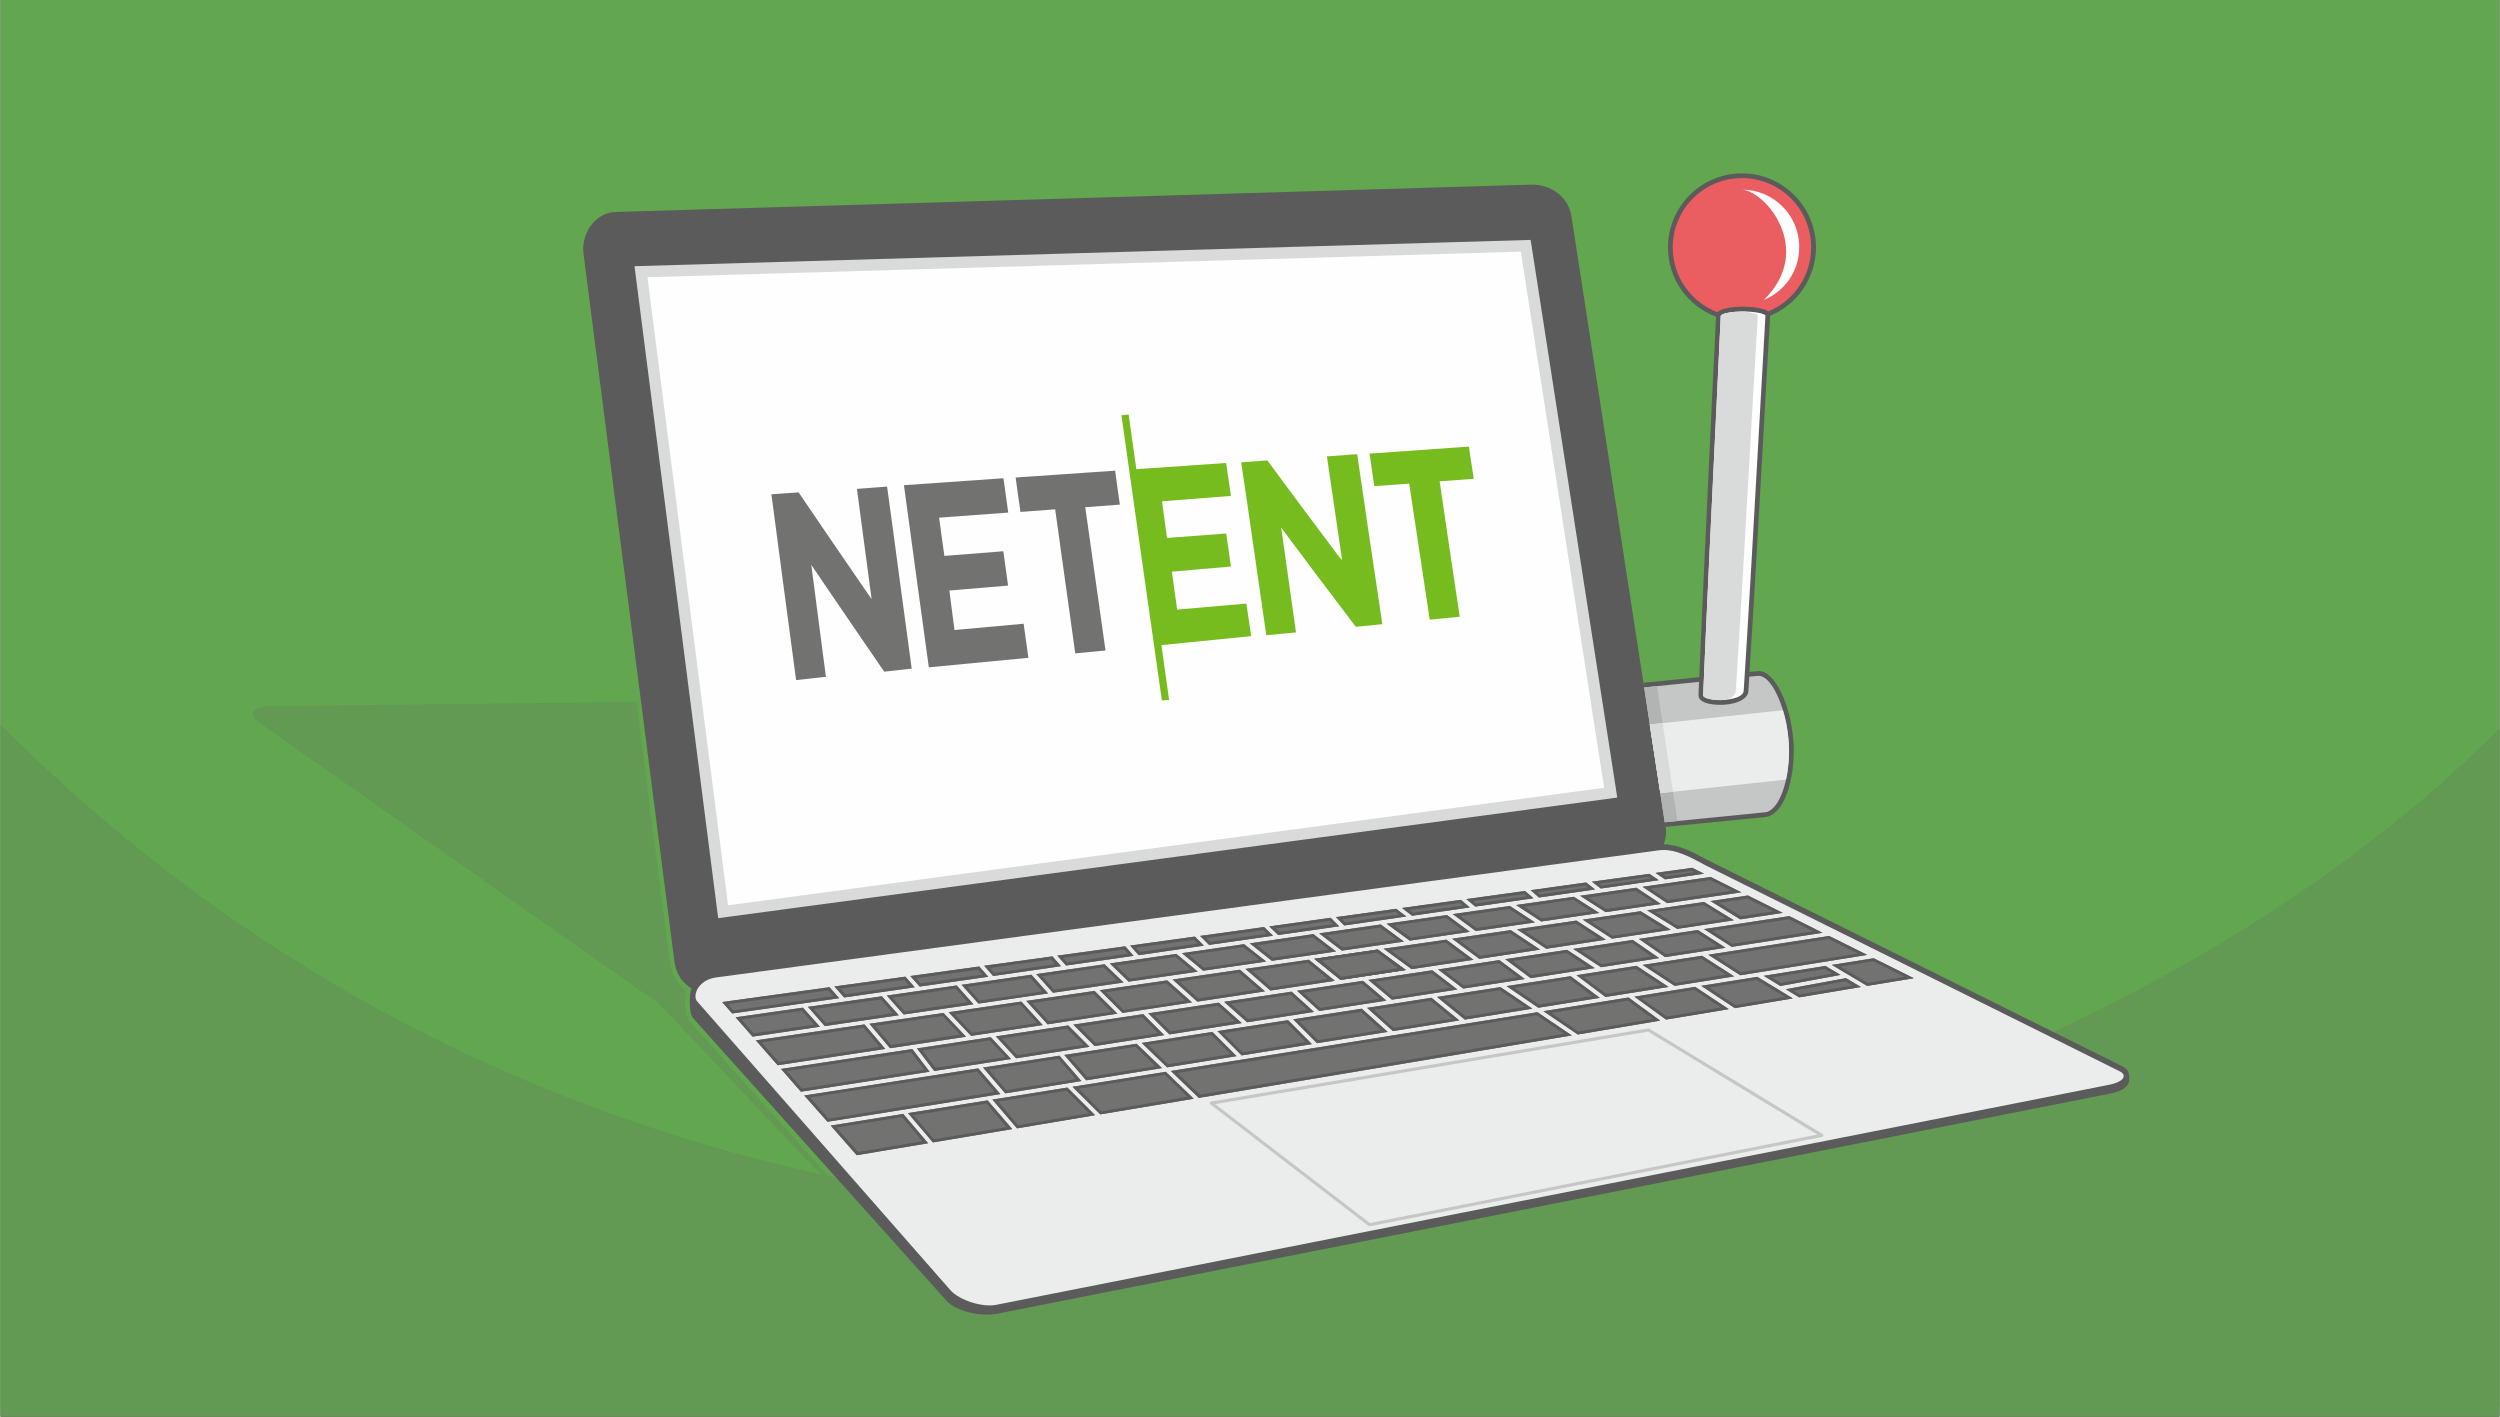 <?xml version="1.0" encoding="UTF-8"?>
<!DOCTYPE svg PUBLIC "-//W3C//DTD SVG 1.1//EN" "http://www.w3.org/Graphics/SVG/1.1/DTD/svg11.dtd">
<!-- Creator: CorelDRAW X7 -->
<svg xmlns="http://www.w3.org/2000/svg" xml:space="preserve" width="2700px" height="1530px" version="1.1" style="shape-rendering:geometricPrecision; text-rendering:geometricPrecision; image-rendering:optimizeQuality; fill-rule:evenodd; clip-rule:evenodd"
viewBox="0 0 27000 15306"
 xmlns:xlink="http://www.w3.org/1999/xlink">
 <rect x="0" y="0" width="27000" height="15306" fill="#333333" stroke="none"/>
 <defs>
  <style type="text/css">
   <![CDATA[
    .fil4 {fill:#FEFEFE}
    .fil3 {fill:#D9DADA}
    .fil16 {fill:#727271}
    .fil8 {fill:#5B5B5B}
    .fil1 {fill:#629953}
    .fil0 {fill:#62A64F}
    .fil7 {fill:#727271}
    .fil15 {fill:#76BC1E}
    .fil14 {fill:#B2B3B3}
    .fil13 {fill:#C5C6C6}
    .fil12 {fill:#D9DADA}
    .fil10 {fill:#EA5D61}
    .fil5 {fill:#EBECEC}
    .fil11 {fill:#FEFEFE}
    .fil6 {fill:#5B5B5B;fill-rule:nonzero}
    .fil2 {fill:#629953;fill-rule:nonzero}
    .fil9 {fill:#C5C6C6;fill-rule:nonzero}
   ]]>
  </style>
 </defs>
 <g id="Layer_x0020_1">
  <g id="_1041863136">
   <rect class="fil0" width="27000" height="15188"/>
   <path class="fil1" d="M27000 7872c-3575,3575 -9415,5310 -13500,5310 -4572,0 -9475,-1327 -13500,-5352 0,2478 0,4998 0,7476 9000,0 18000,0 27000,0l0 -7434z"/>
   <path class="fil2" d="M7081 10820l-4288 -3014c-124,-84 -83,-174 140,-176l3937 -47 362 2818c9,72 35,141 77,200 27,39 60,72 98,100 -21,98 -15,275 35,331l2374 2648c-828,-837 -2658,-2810 -2735,-2860l0 0z"/>
   <polygon class="fil3" points="6774,2811 16589,2523 17545,8674 7697,9995 "/>
   <polygon class="fil4" points="16426,2719 6990,2995 7861,9781 17326,8511 16426,2719 "/>
   <path class="fil5" d="M10255 13945l-2736 -3121c-29,-33 -22,-85 -5,-124 14,-31 35,-58 60,-81 42,-38 97,-60 153,-67l10197 -1375c153,-20 326,71 457,141l53 27 4467 2222c16,8 31,19 41,35 5,10 7,22 5,33 -10,55 -105,82 -152,91l-12038 2381c-147,30 -402,-49 -502,-162l0 0z"/>
   <path class="fil6" d="M10756 14098l12037 -2380c40,-9 135,-35 146,-85l0 0c2,-8 0,-17 -4,-26 -8,-12 -20,-24 -38,-32l-4468 -2222 0 0c-14,-7 -32,-17 -52,-28l0 0c-109,-59 -296,-160 -452,-139l-10197 1375c-63,9 -112,33 -148,65 -27,23 -46,50 -58,77 -15,36 -22,85 5,116l0 0 2735 3119c97,111 348,189 494,160l0 0zm-3291 -3419c-45,-27 -83,-64 -115,-107 -35,-51 -59,-112 -68,-177l-983 -7654c-27,-212 121,-444 348,-451l9883 -295c110,-3 214,29 294,91 77,58 132,144 149,250l1017 6593c8,41 7,83 -1,123 -4,24 -10,48 -19,70 161,1 332,93 436,150l0 0c20,10 37,20 50,26l0 0 4468 2222c29,14 51,34 64,57 11,21 15,79 10,103l0 0c-15,83 -122,119 -193,133l-12038 2381c-167,32 -440,-19 -550,-145l-2736 -3051c-44,-49 -40,-261 -16,-319l0 0zm-615 -7803l904 7044 9714 -1303 -936 -6025 -9682 284 0 0z"/>
   <polygon class="fil7" points="9061,10785 8956,10666 7797,10826 7906,10950 "/>
   <path class="fil8" d="M8998 10762l-54 -62 -1084 149 59 68 1079 -155zm63 23l-105 -119 -1159 160 109 124 1155 -165 0 0z"/>
   <polygon class="fil7" points="9010,10658 9115,10777 9878,10667 9776,10552 "/>
   <path class="fil8" d="M9073 10681l54 62 687 -99 -51 -58 -690 95 0 0zm-63 -23l105 119 763 -110 -102 -115 -766 106 0 0z"/>
   <polygon class="fil7" points="9830,10545 9931,10659 10672,10553 10574,10442 "/>
   <path class="fil8" d="M9893 10569l50 56 667 -96 -48 -53 -669 93zm-63 -24l101 114 741 -106 -98 -111 -744 103 0 0z"/>
   <polygon class="fil7" points="10384,10640 10566,10843 11318,10733 11138,10531 "/>
   <path class="fil8" d="M10448 10663l129 147 677 -99 -128 -145 -678 97 0 0zm-64 -23l182 203 752 -110 -180 -202 -754 109z"/>
   <polygon class="fil7" points="10512,10851 10331,10647 9576,10756 9758,10961 "/>
   <path class="fil8" d="M10449 10828l-130 -147 -680 98 131 148 679 -99 0 0zm63 23l-181 -204 -755 109 182 205 754 -110z"/>
   <polygon class="fil7" points="9705,10969 9522,10764 8724,10878 8906,11086 "/>
   <path class="fil8" d="M9641 10946l-131 -148 -724 104 133 149 722 -105 0 0zm64 23l-183 -205 -798 114 182 208 799 -117z"/>
   <polygon class="fil7" points="8853,11093 8669,10887 7942,10991 8125,11200 "/>
   <path class="fil8" d="M8790 11070l-132 -150 -653 94 133 151 652 -95zm63 23l-184 -206 -727 104 183 209 728 -107 0 0z"/>
   <polygon class="fil7" points="9335,11068 8161,11240 8397,11509 9559,11333 "/>
   <path class="fil8" d="M9322 11103l-1099 160 187 212 1087 -165 -175 -207 0 0zm13 -35l-1174 172 236 269 1162 -176 -224 -265 0 0z"/>
   <polygon class="fil7" points="9388,11061 9611,11325 10432,11201 10188,10944 "/>
   <path class="fil8" d="M9449 11084l174 206 744 -112 -190 -201 -728 107zm-61 -23l223 264 821 -124 -244 -257 -800 117z"/>
   <polygon class="fil7" points="10244,10936 10487,11192 11260,11075 11029,10821 "/>
   <path class="fil8" d="M10309 10959l189 199 699 -105 -180 -198 -708 104zm-65 -23l243 256 773 -117 -231 -254 -785 115z"/>
   <polygon class="fil7" points="10699,11206 9902,11327 10088,11571 10918,11442 "/>
   <path class="fil8" d="M10688 11240l-728 110 143 186 752 -116 -167 -180zm11 -34l-797 121 186 244 830 -129 -219 -236z"/>
   <polygon class="fil7" points="10038,11579 9851,11334 8433,11549 8648,11795 "/>
   <path class="fil8" d="M9980 11556l-143 -188 -1342 204 166 189 1319 -205 0 0zm58 23l-187 -245 -1418 215 215 246 1390 -216 0 0z"/>
   <polygon class="fil7" points="10564,11543 8684,11836 8935,12120 10803,11821 "/>
   <path class="fil8" d="M10551 11577l-1804 280 200 229 1795 -288 -191 -221 0 0zm13 -34l-1880 293 251 284 1868 -299 -239 -278 0 0z"/>
   <polygon class="fil7" points="9753,12035 8970,12161 9251,12481 10022,12352 "/>
   <path class="fil8" d="M9740 12069l-708 114 232 263 697 -116 -221 -261zm13 -34l-783 126 281 320 771 -129 -269 -317 0 0z"/>
   <polygon class="fil7" points="9805,12026 10074,12343 10931,12199 10665,11889 "/>
   <path class="fil8" d="M9866 12049l220 260 784 -132 -218 -254 -786 126zm-61 -23l269 317 857 -144 -266 -310 -860 137z"/>
   <polygon class="fil7" points="10717,11880 10983,12191 11826,12049 11527,11750 "/>
   <path class="fil8" d="M10779 11902l216 255 766 -129 -245 -244 -737 118 0 0zm-62 -22l266 311 843 -142 -299 -299 -810 130z"/>
   <polygon class="fil7" points="11493,11398 11730,11672 12549,11540 12274,11277 "/>
   <path class="fil8" d="M11555 11421l188 216 737 -117 -217 -210 -708 111 0 0zm-62 -23l237 274 819 -132 -275 -263 -781 121z"/>
   <polygon class="fil7" points="12590,11580 11582,11742 11882,12040 12892,11871 "/>
   <path class="fil8" d="M12578 11613l-929 150 243 244 932 -157 -246 -237 0 0zm12 -33l-1008 162 300 298 1010 -169 -302 -291 0 0z"/>
   <polygon class="fil7" points="11678,11680 11441,11406 10616,11534 10856,11813 "/>
   <path class="fil8" d="M11617 11658l-189 -218 -751 117 191 221 749 -120 0 0zm61 22l-237 -274 -825 128 240 279 822 -133 0 0z"/>
   <polygon class="fil7" points="10973,11434 11766,11310 11536,11079 10754,11197 "/>
   <path class="fil8" d="M10984 11400l715 -112 -175 -175 -706 107 166 180zm-11 34l793 -124 -230 -231 -782 118 219 237 0 0z"/>
   <polygon class="fil7" points="11591,11070 11821,11302 12573,11184 12346,10957 "/>
   <path class="fil8" d="M11659 11093l174 174 673 -104 -172 -173 -675 103zm-68 -23l230 232 752 -118 -227 -227 -755 113 0 0z"/>
   <polygon class="fil7" points="11313,11067 12067,10952 11820,10706 11083,10814 "/>
   <path class="fil8" d="M11326 11033l675 -102 -191 -191 -663 97 179 196zm-13 34l754 -115 -247 -246 -737 108 230 253 0 0z"/>
   <polygon class="fil7" points="11876,10698 12123,10944 12873,10830 12605,10592 "/>
   <path class="fil8" d="M11944 10720l190 191 667 -101 -205 -185 -652 95 0 0zm-68 -22l247 246 750 -114 -268 -238 -729 106 0 0z"/>
   <path class="fil7" d="M11371 10726l762 -111 -204 -197c-249,35 -490,70 -738,106l180 202z"/>
   <path class="fil8" d="M11383 10692l681 -99 -147 -142 -663 96 129 145 0 0zm-12 34l762 -111 -204 -197c-249,35 -490,70 -738,106l180 202z"/>
   <path class="fil7" d="M12189 10606l0 0zm-204 -197l204 197 746 -108 -231 -192 -719 103 0 0z"/>
   <path class="fil8" d="M12054 10432l146 141 659 -97 -164 -137 -641 93 0 0zm135 174l0 0zm-204 -197l204 197 746 -108 -231 -192 -719 103 0 0z"/>
   <polygon class="fil7" points="11513,10432 12242,10327 12152,10224 11418,10325 "/>
   <path class="fil8" d="M11525 10398l655 -94 -41 -46 -658 91 44 49 0 0zm-12 34l729 -105 -90 -103 -734 101 95 107z"/>
   <polygon class="fil7" points="11458,10439 11365,10333 10628,10434 10725,10545 "/>
   <path class="fil8" d="M11396 10417l-44 -51 -661 92 47 53 658 -94 0 0zm62 22l-93 -106 -737 101 97 111 733 -106 0 0z"/>
   <polygon class="fil7" points="12205,10216 12297,10320 13002,10217 12904,10119 "/>
   <path class="fil8" d="M12268 10239l41 46 626 -90 -42 -41 -625 85 0 0zm-63 -23l92 104 705 -103 -98 -98 -699 97 0 0z"/>
   <polygon class="fil7" points="13436,10201 12765,10298 12994,10488 13675,10389 "/>
   <path class="fil8" d="M13427 10234l-587 84 164 137 593 -86 -170 -135zm9 -33l-671 97 229 190 681 -99 -239 -188 0 0z"/>
   <polygon class="fil7" points="13162,10833 12401,10948 12629,11176 13411,11054 "/>
   <path class="fil8" d="M13153 10866l-685 104 172 172 699 -109 -186 -167zm9 -33l-761 115 228 228 782 -122 -249 -221z"/>
   <polygon class="fil7" points="12664,10583 12931,10822 13662,10711 13391,10477 "/>
   <path class="fil8" d="M12736 10604l205 184 648 -98 -207 -180 -646 94 0 0zm-72 -21l267 239 731 -111 -271 -234 -727 106 0 0z"/>
   <polygon class="fil7" points="13949,10714 13220,10824 13469,11045 14191,10933 "/>
   <path class="fil8" d="M13940 10747l-648 98 187 166 641 -99 -180 -165 0 0zm9 -33l-729 110 249 221 722 -112 -242 -219 0 0z"/>
   <polygon class="fil7" points="13911,11022 13148,11140 13410,11403 14169,11281 "/>
   <path class="fil8" d="M13899 11056l-684 106 207 206 680 -109 -203 -203 0 0zm12 -34l-763 118 262 263 759 -122 -258 -259 0 0z"/>
   <polygon class="fil7" points="13355,11411 13093,11149 12330,11268 12604,11532 "/>
   <path class="fil8" d="M13288 11389l-206 -206 -683 106 216 209 673 -109zm67 22l-262 -262 -763 119 274 264 751 -121 0 0z"/>
   <polygon class="fil7" points="16605,10936 12645,11571 12947,11862 16976,11187 "/>
   <path class="fil8" d="M16597 10969l-3883 624 245 234 3934 -658 -296 -200 0 0zm8 -33l-3960 635 302 291 4029 -675 -371 -251 0 0z"/>
   <polygon class="fil7" points="14224,11271 14987,11149 14707,10898 13966,11013 "/>
   <path class="fil8" d="M14236 11238l680 -109 -218 -197 -665 103 203 203zm-12 33l763 -122 -280 -251 -741 115 258 258 0 0z"/>
   <polygon class="fil7" points="14248,10923 14974,10811 14720,10597 14008,10704 "/>
   <path class="fil8" d="M14259 10890l641 -100 -190 -160 -632 96 181 164 0 0zm-11 33l726 -112 -254 -214 -712 107 240 219z"/>
   <polygon class="fil7" points="13721,10702 14417,10597 14135,10369 13451,10468 "/>
   <path class="fil8" d="M13730 10668l610 -92 -215 -174 -601 87 206 179 0 0zm-9 34l696 -105 -282 -228 -684 99 270 234 0 0z"/>
   <polygon class="fil7" points="13736,10381 14430,10280 14190,10097 14194,10091 13498,10192 "/>
   <path class="fil8" d="M13745 10347l605 -88 -174 -132 -601 86 170 134zm-9 34l694 -101 -240 -183 4 -6 -696 101 238 189z"/>
   <polygon class="fil7" points="13058,10209 13749,10110 13652,10016 12961,10112 "/>
   <path class="fil8" d="M13069 10176l611 -88 -39 -39 -612 86 40 41zm-11 33l691 -99 -97 -94 -691 96 97 97 0 0z"/>
   <polygon class="fil7" points="13708,10009 13805,10102 14463,10008 14371,9916 "/>
   <path class="fil8" d="M13778 10031l39 37 578 -83 -34 -35 -583 81 0 0zm-70 -22l97 93 658 -94 -92 -92 -663 93 0 0z"/>
   <polygon class="fil7" points="14247,10084 14492,10271 15163,10173 14912,9988 "/>
   <path class="fil8" d="M14328 10105l173 132 580 -85 -178 -131 -575 84zm-81 -21l245 187 671 -98 -251 -185 -665 96z"/>
   <polygon class="fil7" points="14518,9999 15189,9902 15079,9819 14428,9909 "/>
   <path class="fil8" d="M14530 9965l580 -83 -40 -30 -573 80 33 33 0 0zm-12 34l671 -97 -110 -83 -651 90 90 90z"/>
   <polygon class="fil7" points="15627,9886 14975,9980 15226,10163 15875,10068 "/>
   <path class="fil8" d="M15618 9919l-560 80 177 131 559 -82 -176 -129zm9 -33l-652 94 251 183 649 -95 -248 -182 0 0z"/>
   <polygon class="fil7" points="15621,10152 14944,10250 15246,10471 15915,10370 "/>
   <path class="fil8" d="M15612 10185l-587 86 230 166 579 -87 -222 -165 0 0zm9 -33l-677 98 302 221 669 -101 -294 -218 0 0z"/>
   <polygon class="fil7" points="15183,10480 14880,10259 14195,10359 14478,10587 "/>
   <path class="fil8" d="M15101 10460l-229 -168 -600 88 214 174 615 -94zm82 20l-303 -221 -685 100 283 228 705 -107z"/>
   <polygon class="fil7" points="15183,10480 14880,10259 14195,10359 14478,10587 "/>
   <path class="fil8" d="M15101 10460l-229 -168 -600 88 214 174 615 -94zm82 20l-303 -221 -685 100 283 228 705 -107z"/>
   <polygon class="fil7" points="15469,10483 14779,10587 15034,10801 15741,10691 "/>
   <path class="fil8" d="M15461 10517l-607 91 189 160 620 -97 -202 -154 0 0zm8 -34l-690 104 255 214 707 -110 -272 -208z"/>
   <polygon class="fil7" points="15460,10780 14765,10889 15044,11140 15761,11025 "/>
   <path class="fil8" d="M15452 10814l-617 96 218 197 633 -102 -234 -191 0 0zm8 -34l-695 109 279 251 717 -115 -301 -245 0 0z"/>
   <polygon class="fil7" points="15520,10771 15821,11016 16551,10898 16206,10665 "/>
   <path class="fil8" d="M15596 10792l234 190 636 -103 -268 -181 -602 94 0 0zm-76 -21l301 245 730 -118 -345 -233 -686 106 0 0z"/>
   <polygon class="fil7" points="15803,10681 16469,10578 16194,10373 15532,10474 "/>
   <path class="fil8" d="M15811 10648l579 -90 -204 -151 -576 87 201 154 0 0zm-8 33l666 -103 -275 -205 -662 101 271 207z"/>
   <polygon class="fil7" points="15978,10360 16634,10260 16317,10049 15684,10142 "/>
   <path class="fil8" d="M15986 10327l561 -86 -237 -158 -546 79 222 165 0 0zm-8 33l656 -100 -317 -211 -633 93 294 218z"/>
   <polygon class="fil7" points="15939,10059 16579,9966 16307,9788 15690,9876 "/>
   <path class="fil8" d="M15947 10026l544 -80 -192 -125 -527 76 175 129 0 0zm-8 33l640 -93 -272 -178 -617 88 249 183z"/>
   <polygon class="fil7" points="15251,9894 15875,9804 15778,9722 15142,9810 "/>
   <path class="fil8" d="M15260 9861l540 -78 -32 -28 -546 77 38 29 0 0zm-9 33l624 -90 -97 -82 -636 88 109 84 0 0z"/>
   <polygon class="fil7" points="15837,9714 15934,9795 16563,9705 16471,9626 "/>
   <path class="fil8" d="M15912 9736l32 26 546 -78 -28 -24 -550 76 0 0zm-75 -22l97 81 629 -90 -92 -79 -634 88 0 0z"/>
   <polygon class="fil7" points="16998,9689 16374,9778 16646,9956 17274,9864 "/>
   <path class="fil8" d="M16991 9721l-529 76 192 125 530 -77 -193 -124 0 0zm7 -32l-624 89 272 178 628 -92 -276 -175 0 0z"/>
   <polygon class="fil7" points="17027,9946 16384,10040 16701,10251 17345,10153 "/>
   <path class="fil8" d="M17020 9980l-550 80 238 157 549 -83 -237 -154zm7 -34l-643 94 317 211 644 -98 -318 -207 0 0z"/>
   <polygon class="fil7" points="16925,10262 16257,10363 16532,10568 17225,10460 "/>
   <path class="fil8" d="M16919 10296l-582 87 203 151 599 -92 -220 -146 0 0zm6 -34l-668 101 275 205 693 -108 -300 -198z"/>
   <polygon class="fil7" points="17589,10777 16670,10925 17041,11177 17932,11027 "/>
   <path class="fil8" d="M17581 10811l-827 133 294 199 804 -135 -271 -197 0 0zm8 -34l-919 148 371 252 891 -150 -343 -250z"/>
   <polygon class="fil7" points="16615,10888 17279,10781 16964,10547 16271,10654 "/>
   <path class="fil8" d="M16624 10854l575 -92 -243 -182 -600 93 268 181 0 0zm-9 34l664 -107 -315 -234 -693 107 344 234z"/>
   <polygon class="fil7" points="17027,10536 17341,10772 18022,10663 17676,10435 "/>
   <path class="fil8" d="M17106 10556l243 182 587 -94 -268 -175 -562 87zm-79 -20l314 236 681 -109 -346 -228 -649 101 0 0z"/>
   <polygon class="fil7" points="16992,10252 17292,10450 17921,10352 17635,10155 "/>
   <path class="fil8" d="M17079 10272l220 145 538 -84 -209 -145 -549 84 0 0zm-87 -20l300 198 629 -98 -286 -197 -643 97 0 0z"/>
   <polygon class="fil7" points="17095,9936 17412,10142 18047,10046 17720,9845 "/>
   <path class="fil8" d="M17182 9956l237 153 537 -81 -242 -149 -532 77zm-87 -20l317 206 635 -96 -327 -201 -625 91z"/>
   <polygon class="fil7" points="17342,9855 17939,9767 17674,9591 17066,9678 "/>
   <path class="fil8" d="M17349 9821l504 -73 -186 -124 -512 74 194 123zm-7 34l597 -88 -265 -176 -608 87 276 177 0 0z"/>
   <polygon class="fil7" points="19786,10425 20168,10652 20672,10569 20238,10353 "/>
   <path class="fil8" d="M19878 10443l297 176 395 -66 -337 -168 -355 58zm-92 -18l382 227 504 -83 -434 -216 -452 72 0 0z"/>
   <polygon class="fil7" points="19938,10568 19288,10688 19433,10776 20100,10664 "/>
   <path class="fil8" d="M19932 10601l-556 103 64 39 569 -96 -77 -46zm6 -33l-650 120 145 88 667 -112 -162 -96 0 0z"/>
   <polygon class="fil7" points="19230,10653 19880,10533 19716,10436 19050,10543 "/>
   <path class="fil8" d="M19236 10620l554 -102 -80 -48 -570 90 96 60 0 0zm-6 33l650 -120 -164 -97 -666 107 180 110z"/>
   <polygon class="fil7" points="19365,10787 18981,10554 18375,10651 18738,10892 "/>
   <path class="fil8" d="M19275 10770l-300 -183 -514 83 284 189 530 -89zm90 17l-384 -233 -606 97 363 241 627 -105 0 0z"/>
   <polygon class="fil7" points="18673,10903 18309,10662 17653,10768 17995,11016 "/>
   <path class="fil8" d="M18588 10885l-286 -190 -569 92 270 196 585 -98zm85 18l-364 -241 -656 106 342 248 678 -113z"/>
   <polygon class="fil7" points="18088,10652 18731,10549 18383,10326 17742,10425 "/>
   <path class="fil8" d="M18096 10619l547 -89 -267 -171 -546 85 266 175 0 0zm-8 33l643 -103 -348 -223 -641 99 346 227 0 0z"/>
   <polygon class="fil7" points="18451,10315 18797,10537 20168,10317 19756,10112 "/>
   <path class="fil8" d="M18539 10333l266 171 1261 -202 -316 -157 -1211 188 0 0zm-88 -18l346 222 1371 -220 -412 -205 -1305 203 0 0z"/>
   <polygon class="fil7" points="18705,10230 19686,10078 19327,9898 18405,10038 "/>
   <path class="fil8" d="M18712 10197l869 -136 -259 -129 -828 125 218 140 0 0zm-7 33l981 -152 -359 -180 -922 140 300 192z"/>
   <polygon class="fil7" points="18638,10240 18338,10048 17701,10144 17985,10341 "/>
   <path class="fil8" d="M18549 10222l-219 -140 -546 82 210 144 555 -86 0 0zm89 18l-300 -192 -637 96 284 197 653 -101 0 0z"/>
   <polygon class="fil7" points="18475,9735 18797,9933 19256,9863 18880,9675 "/>
   <path class="fil8" d="M18567 9753l237 146 348 -52 -277 -138 -308 44zm-92 -18l322 198 459 -70 -376 -188 -405 60z"/>
   <polygon class="fil7" points="18728,9943 18405,9745 17790,9835 18116,10036 "/>
   <path class="fil8" d="M18637 9924l-238 -146 -518 75 241 150 515 -79 0 0zm91 19l-323 -198 -615 90 326 201 612 -93z"/>
   <polygon class="fil7" points="18007,9758 18809,9641 18477,9475 17741,9581 "/>
   <path class="fil8" d="M18014 9724l690 -101 -232 -115 -643 93 185 123zm-7 34l802 -117 -332 -166 -736 106 266 177z"/>
   <polygon class="fil7" points="17984,9501 18406,9440 18278,9376 17881,9431 "/>
   <path class="fil8" d="M17991 9468l310 -45 -28 -14 -306 42 24 17 0 0zm-7 33l422 -61 -128 -64 -397 55 103 70z"/>
   <polygon class="fil7" points="17917,9510 17814,9441 17194,9526 17290,9600 "/>
   <path class="fil8" d="M17832 9491l-25 -17 -534 73 26 20 533 -76 0 0zm85 19l-103 -69 -620 85 96 74 627 -90 0 0z"/>
   <polygon class="fil7" points="17228,9610 17131,9534 16532,9618 16622,9697 "/>
   <path class="fil8" d="M17149 9589l-26 -21 -517 72 27 23 516 -74zm79 21l-97 -76 -599 84 90 79 606 -87z"/>
   <path class="fil9" d="M13080 11901l4722 -790c4,-1 9,0 12,3l1873 1138c8,4 11,15 6,22 -3,6 -7,8 -11,9l0 0 -4887 966c-5,1 -11,0 -15,-3l0 -1 -1708 -1313c-7,-6 -9,-16 -3,-23 3,-5 6,-7 11,-8l0 0zm4721 -755l-4677 783 1672 1285 4834 -956 -1829 -1112 0 0z"/>
   <path class="fil6" d="M18897 7260c31,-3 62,-7 92,-9 90,-5 177,83 245,221 66,131 115,309 133,492 2,23 5,46 6,68 10,195 -17,390 -70,537 -54,147 -136,248 -233,258l-1082 107 -237 -1557 299 -30c86,-9 177,-19 304,-31 41,-961 89,-1952 134,-2925 16,-326 32,-649 47,-969 -151,-57 -280,-158 -372,-286 -93,-132 -147,-291 -147,-463 0,-221 90,-421 234,-565 145,-145 345,-235 565,-235 221,0 421,90 565,235 145,144 235,344 235,565 0,167 -53,323 -140,451 -88,128 -211,228 -355,287l0 2c-30,508 -59,1023 -87,1541 -44,773 -88,1552 -136,2306l0 0z"/>
   <path class="fil10" d="M18286 2143c-135,136 -219,323 -219,530 0,161 51,311 138,433 85,121 206,214 346,268 7,-9 17,-15 28,-21 20,-11 47,-19 79,-24 26,-7 56,-10 87,-13 47,-3 98,-3 146,0 35,2 70,5 100,11 0,0 0,0 0,0 17,3 32,6 46,10 27,6 48,16 63,28 135,-56 251,-150 332,-270 83,-120 131,-266 131,-422 0,-207 -83,-394 -219,-530 -135,-135 -323,-219 -529,-219 -207,0 -393,84 -529,219l0 0z"/>
   <path class="fil11" d="M18586 3413l-46 981c-50,1040 -101,2101 -144,3119 0,16 30,31 74,40 27,7 58,10 91,11 71,2 267,-15 273,-100 53,-822 101,-1671 148,-2513 29,-519 58,-1037 87,-1541l0 -1c1,-7 -23,-17 -58,-26 -11,-2 -21,-4 -32,-6 -53,-9 -117,-13 -180,-11 -81,2 -158,12 -197,32 -8,5 -13,9 -16,12 0,0 0,0 0,0 0,1 0,2 0,3l0 0z"/>
   <path class="fil12" d="M18586 3413l-46 981c-50,1040 -101,2101 -144,3119 0,16 30,31 74,40 27,7 58,10 91,11 71,2 183,-17 188,-102 53,-822 101,-1671 148,-2512 29,-520 59,-1037 89,-1541l0 -2c1,-7 -23,-17 -60,-25 -10,-3 -20,-5 -32,-7 -52,-9 -32,-11 -95,-9 -81,2 -158,12 -197,32 -8,5 -13,9 -16,12 0,0 0,0 0,0 0,1 0,2 0,3l0 0 0 0z"/>
   <path class="fil13" d="M18988 7302l0 0zm-933 95l-296 30 222 1457 1084 -108c76,-7 143,-96 190,-225 51,-141 77,-328 67,-516 -2,-22 -4,-44 -6,-66 -17,-177 -65,-349 -128,-475 -58,-119 -129,-195 -196,-192l-4 0 -86 8 -8 2c-3,52 -6,103 -9,155 -6,80 -104,126 -214,142 -37,5 -74,7 -111,6 -36,-1 -70,-5 -102,-12 -68,-15 -114,-45 -112,-92 2,-48 3,-96 5,-144l-296 30 0 0z"/>
   <polygon class="fil14" points="18119,8870 17897,7414 17759,7427 17981,8884 "/>
   <path class="fil5" d="M17933 8569l1358 -146c26,-118 38,-252 31,-388 -2,-22 -4,-44 -6,-66 -10,-103 -30,-204 -58,-296l-1440 155 115 741 0 0z"/>
   <polygon class="fil12" points="17933,8569 18070,8554 17958,7813 17819,7828 "/>
   <path class="fil11" d="M19051 3241c112,-46 208,-124 276,-222 68,-100 107,-221 107,-350 0,-171 -69,-327 -181,-438 -112,-113 -267,-182 -438,-182 263,18 785,657 236,1192z"/>
   <path class="fil15" d="M13676 6863c106,-10 213,-20 321,-30 -54,-377 -106,-755 -160,-1132 268,360 537,717 806,1071 94,-9 191,-19 287,-28 -46,-306 -91,-611 -137,-917 -45,-306 -90,-613 -135,-920 -110,9 -218,16 -327,24 55,373 109,746 164,1119 -5,-5 -11,-10 -16,-15 -5,-6 -10,-11 -14,-16 -260,-346 -519,-694 -778,-1045 -94,8 -188,14 -282,21 47,312 91,623 136,933 45,312 90,624 135,935z"/>
   <path class="fil16" d="M8760 6103c262,386 525,771 788,1154 99,-11 197,-21 297,-33 -44,-327 -89,-656 -133,-983 -44,-329 -87,-656 -133,-984 -109,9 -218,17 -326,25 53,398 106,795 159,1192 -263,-382 -527,-767 -789,-1154 -98,7 -196,13 -294,20 45,335 88,670 133,1004 45,334 89,669 134,1004 106,-12 214,-25 322,-36 -53,-404 -106,-806 -158,-1209z"/>
   <path class="fil15" d="M12550 5416c248,-19 495,-38 744,-58 -18,-119 -35,-237 -52,-356 -324,23 -647,45 -970,67 -27,-197 -55,-393 -83,-590 -27,2 -53,5 -78,7 73,514 146,1027 218,1541 73,514 145,1028 219,1541 25,-2 51,-4 78,-6 -27,-198 -55,-395 -83,-592 323,-32 646,-64 970,-97 -18,-116 -35,-235 -52,-352 -249,22 -497,43 -748,65 -19,-136 -39,-273 -57,-409 212,-20 426,-38 638,-56 -17,-119 -34,-239 -51,-357 -212,16 -426,32 -639,48 -20,-131 -37,-264 -54,-396z"/>
   <path class="fil16" d="M10141 5593c248,-18 497,-36 747,-55 -17,-123 -35,-246 -52,-371 -359,25 -716,50 -1075,75 45,328 90,656 134,985 45,327 89,655 135,983 358,-34 716,-68 1076,-103 -17,-123 -35,-246 -52,-368 -250,23 -499,45 -747,68 -19,-142 -37,-284 -55,-427 211,-17 423,-36 634,-53 -17,-125 -34,-248 -51,-371 -212,16 -426,33 -637,50 -20,-137 -38,-274 -57,-413z"/>
   <path class="fil16" d="M11020 5531c125,-9 249,-19 375,-28 73,519 144,1038 217,1556 108,-11 217,-21 327,-31 -73,-516 -145,-1032 -219,-1548 125,-9 248,-18 374,-28 -17,-122 -36,-245 -51,-367 -359,25 -718,50 -1075,74 16,124 34,248 52,372z"/>
   <path class="fil15" d="M14843 5252c126,-9 252,-19 377,-27 74,490 147,980 222,1470 108,-10 216,-22 324,-32 -73,-487 -147,-975 -217,-1463 122,-8 246,-18 369,-27 -19,-116 -36,-232 -53,-348 -359,26 -715,51 -1073,76 17,118 34,234 51,351z"/>
  </g>
 </g>
</svg>
